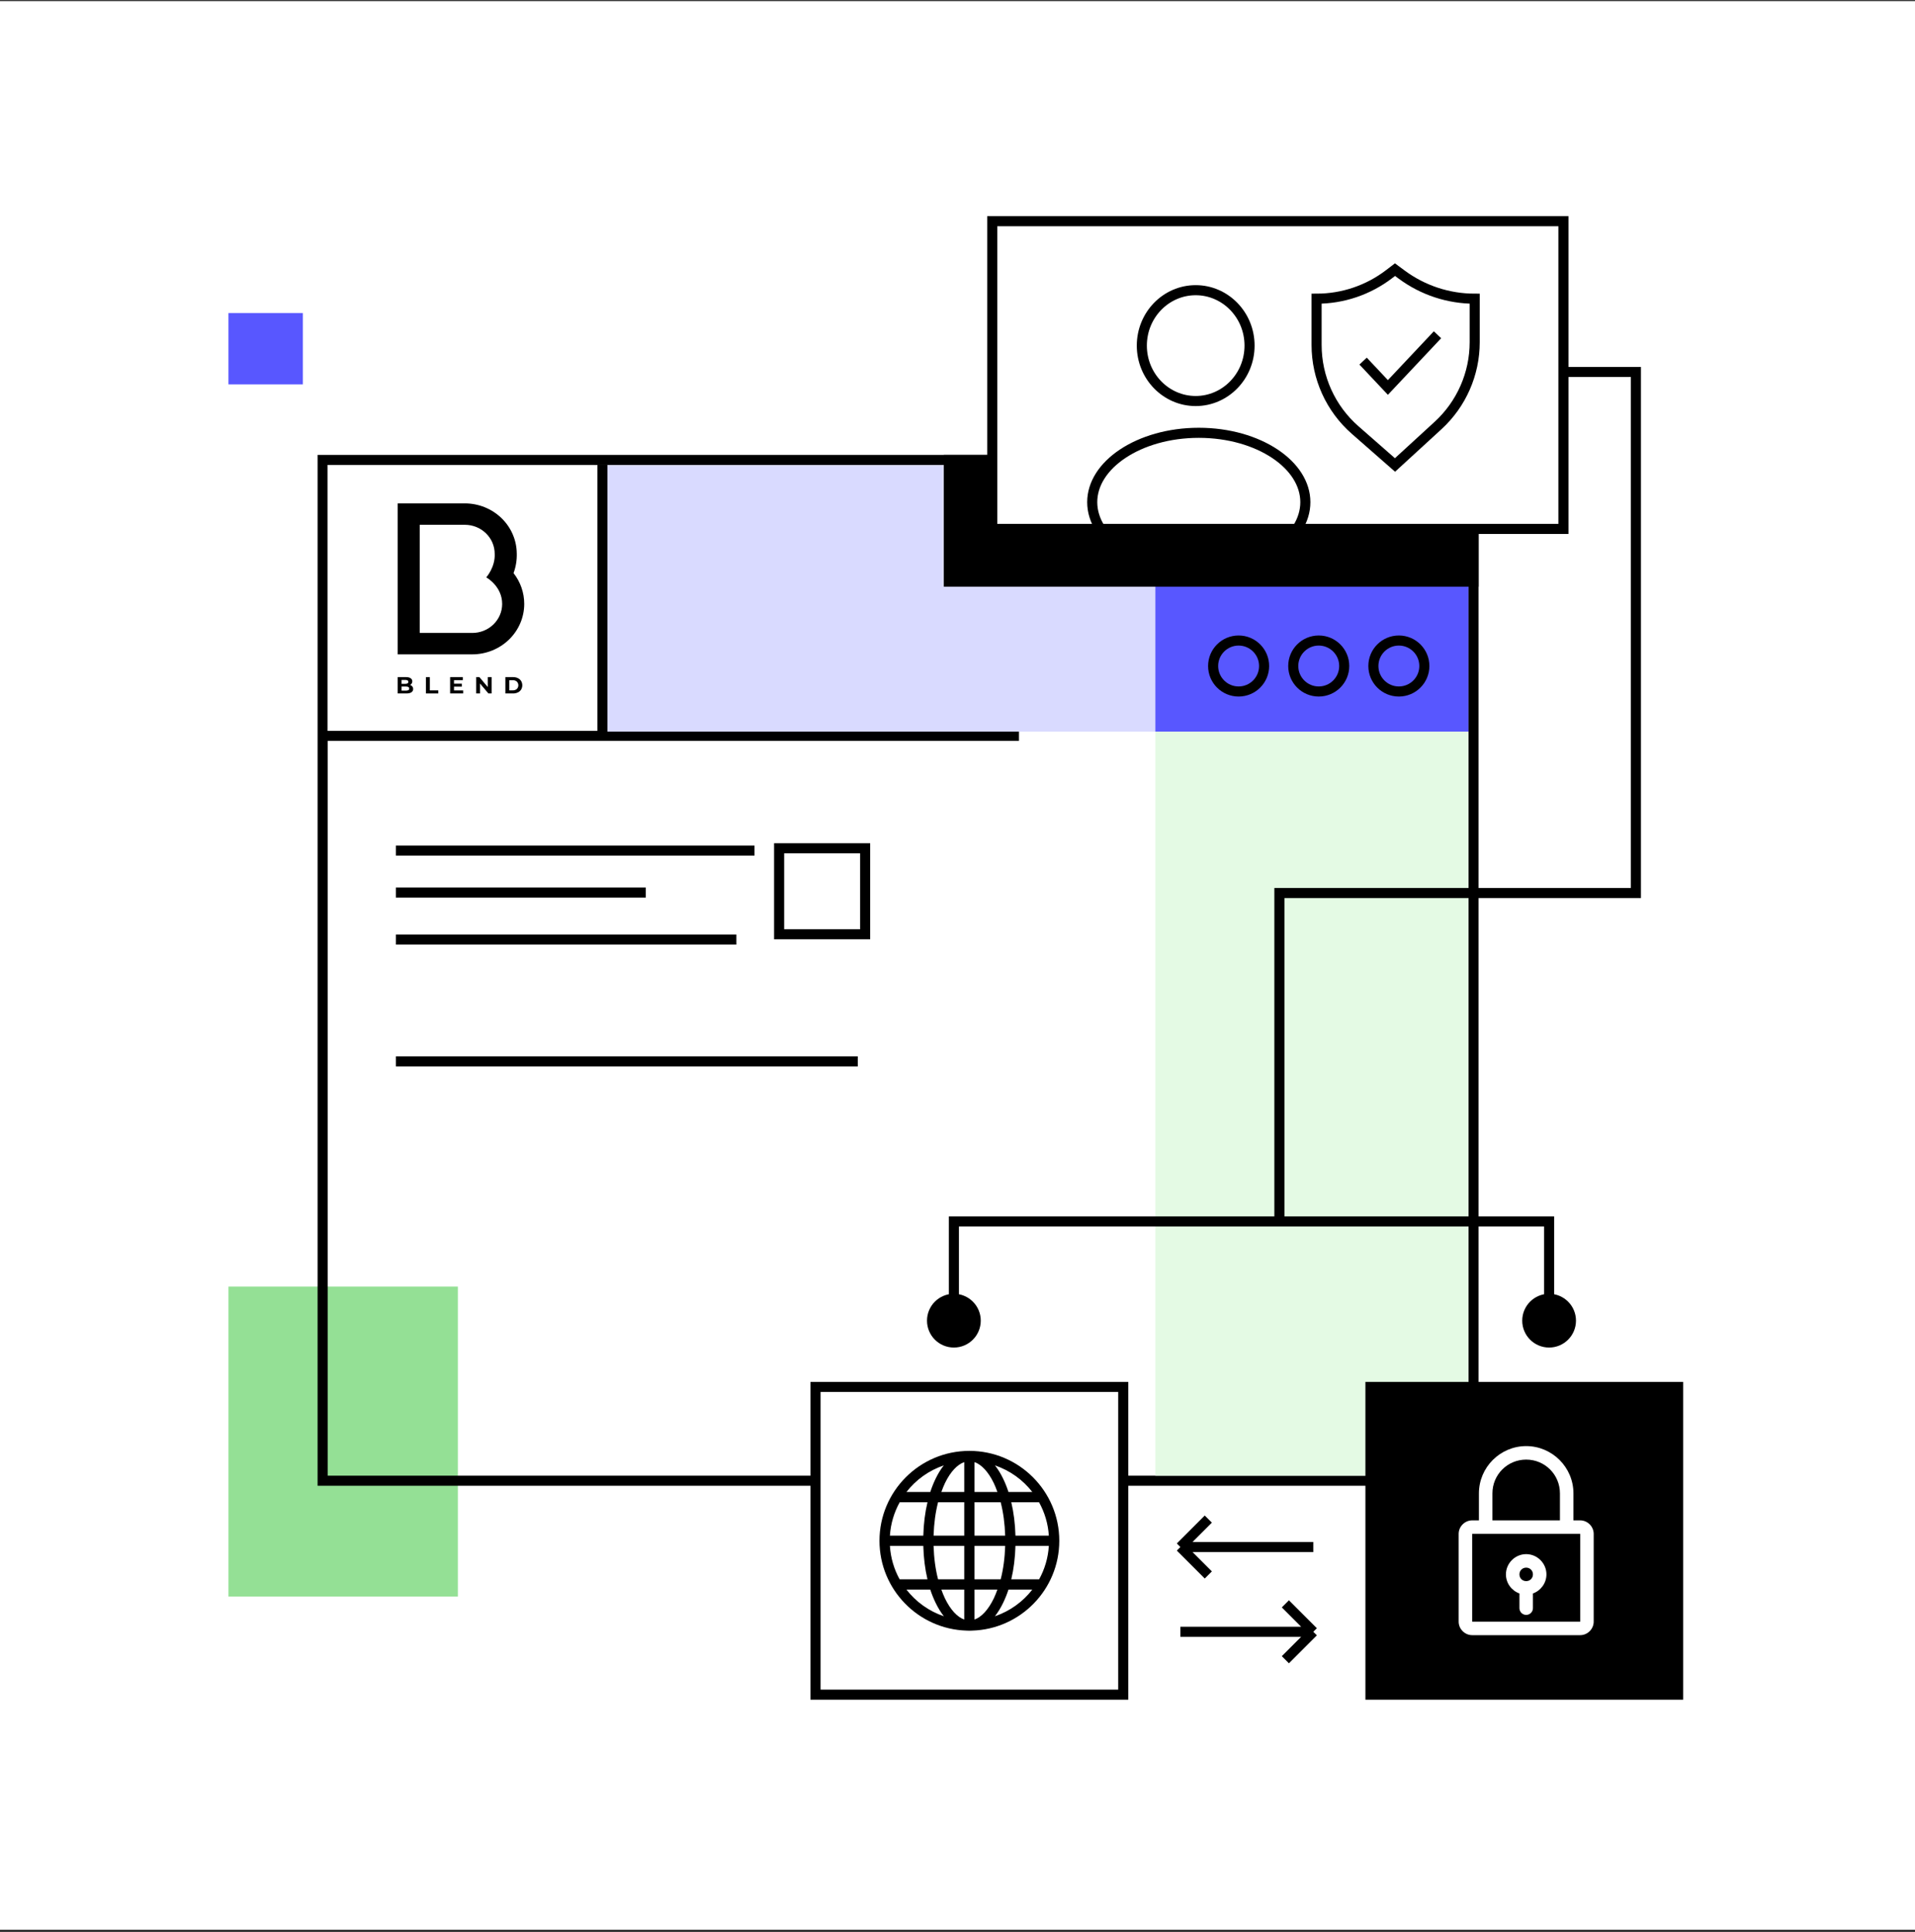 <?xml version="1.0" encoding="UTF-8"?> <svg xmlns="http://www.w3.org/2000/svg" width="570" height="575" viewBox="0 0 570 575" fill="none"><rect x="0" y="0" width="570" height="575" fill="#333333" stroke="none"/><rect width="570" height="574" transform="translate(0 0.336)" fill="white"></rect><rect x="68" y="382.916" width="68.283" height="92.275" fill="#94E095"></rect><rect x="96.028" y="136.888" width="342.571" height="303.815" stroke="black" stroke-width="3"></rect><rect width="79.356" height="79.356" transform="translate(97.528 138.388)" fill="white"></rect><path d="M122.729 204.302C122.896 204.523 122.982 204.791 122.973 205.064C122.981 205.257 122.939 205.448 122.849 205.62C122.76 205.793 122.626 205.94 122.461 206.047C122.119 206.277 121.622 206.391 120.968 206.391H118.376V201.526H120.825C121.436 201.526 121.905 201.639 122.232 201.866C122.388 201.968 122.514 202.106 122.6 202.267C122.686 202.429 122.728 202.609 122.723 202.791C122.727 203.012 122.667 203.23 122.55 203.42C122.432 203.609 122.261 203.762 122.057 203.861C122.323 203.936 122.558 204.091 122.729 204.302ZM119.528 202.374V203.521H120.681C120.908 203.535 121.135 203.484 121.332 203.375C121.405 203.328 121.463 203.263 121.502 203.188C121.541 203.112 121.559 203.028 121.554 202.944C121.559 202.86 121.541 202.776 121.502 202.701C121.463 202.626 121.405 202.562 121.332 202.516C121.134 202.409 120.908 202.36 120.681 202.374L119.528 202.374ZM121.572 205.397C121.649 205.349 121.711 205.281 121.752 205.202C121.792 205.122 121.811 205.034 121.805 204.945C121.805 204.542 121.497 204.34 120.881 204.34H119.529V205.543H120.881C121.121 205.558 121.361 205.508 121.573 205.397H121.572Z" fill="black"></path><path d="M126.783 201.526H127.943V205.474H130.457V206.391H126.783V201.526Z" fill="black"></path><path d="M137.859 205.488V206.391H133.978V201.526H137.766V202.429H135.131V203.486H137.458V204.361H135.131V205.487L137.859 205.488Z" fill="black"></path><path d="M146.327 201.526V206.391H145.375L142.876 203.437V206.391H141.73V201.526H142.689L145.181 204.48V201.526H146.327Z" fill="black"></path><path d="M150.42 201.526H152.696C153.195 201.516 153.689 201.62 154.139 201.828C154.541 202.016 154.879 202.311 155.113 202.68C155.341 203.07 155.46 203.51 155.46 203.959C155.46 204.407 155.341 204.848 155.113 205.238C154.879 205.606 154.541 205.901 154.139 206.089C153.689 206.298 153.195 206.401 152.696 206.391H150.42V201.526ZM152.64 205.467C153.079 205.488 153.509 205.343 153.839 205.06C154.126 204.761 154.286 204.368 154.286 203.959C154.286 203.55 154.126 203.156 153.839 202.857C153.509 202.575 153.079 202.429 152.64 202.45H151.58V205.467H152.64Z" fill="black"></path><path d="M152.856 170.573C153.555 168.683 153.88 166.681 153.814 164.674C153.769 160.723 152.122 156.948 149.23 154.167C146.337 151.387 142.432 149.825 138.362 149.82H118.376V194.755H140.583C144.68 194.75 148.608 193.168 151.504 190.356C154.401 187.543 156.031 183.731 156.036 179.754C156.041 176.438 154.924 173.212 152.856 170.573ZM140.583 188.38H124.942V156.195H138.362C140.719 156.196 142.978 157.105 144.644 158.723C146.311 160.34 147.247 162.534 147.248 164.821C147.44 168.84 144.734 171.841 144.734 171.841C144.734 171.841 149.47 174.423 149.47 179.754C149.469 182.042 148.533 184.235 146.867 185.853C145.2 187.471 142.94 188.38 140.584 188.38H140.583Z" fill="black"></path><line x1="94.76" y1="219.012" x2="303.3" y2="219.012" stroke="black" stroke-width="3"></line><line x1="117.828" y1="253.154" x2="224.583" y2="253.154" stroke="black" stroke-width="3"></line><line x1="117.828" y1="265.646" x2="192.216" y2="265.646" stroke="black" stroke-width="3"></line><path d="M117.828 279.639L219.189 279.639" stroke="black" stroke-width="3"></path><line x1="117.828" y1="315.901" x2="255.318" y2="315.901" stroke="black" stroke-width="3"></line><rect x="342.979" y="138.388" width="94.12" height="79.356" fill="#5857FF"></rect><rect x="343.901" y="217.744" width="93.197" height="221.459" fill="#E4FAE4"></rect><rect x="180.575" y="138.388" width="163.326" height="79.356" fill="#D9DAFF"></rect><circle cx="368.674" cy="198.224" r="7.586" stroke="black" stroke-width="3"></circle><circle cx="392.523" cy="198.224" r="7.586" stroke="black" stroke-width="3"></circle><circle cx="416.372" cy="198.224" r="7.586" stroke="black" stroke-width="3"></circle><rect x="231.903" y="252.463" width="25.605" height="25.605" stroke="black" stroke-width="3"></rect><rect x="242.745" y="412.789" width="91.584" height="91.584" fill="white" stroke="black" stroke-width="3"></rect><rect x="407.916" y="412.789" width="91.584" height="91.584" fill="black" stroke="black" stroke-width="3"></rect><path d="M390.904 460.436L351.34 460.436M351.34 460.436L359.654 468.75M351.34 460.436L359.654 452.122" stroke="black" stroke-width="3"></path><path d="M351.34 485.665H390.904M390.904 485.665L382.59 477.351M390.904 485.665L382.59 493.979" stroke="black" stroke-width="3"></path><rect x="282.423" y="136.888" width="156.176" height="36.219" fill="black" stroke="black" stroke-width="3"></rect><rect x="295.341" y="65.836" width="170.017" height="91.584" fill="white" stroke="black" stroke-width="3"></rect><path fill-rule="evenodd" clip-rule="evenodd" d="M454.268 430.398C446.523 430.398 440.201 436.72 440.201 444.466V452.504H438.191C435.999 452.504 434.172 454.332 434.172 456.523V482.648C434.172 484.84 435.999 486.668 438.191 486.668H470.345C472.537 486.668 474.364 484.84 474.364 482.648V456.523C474.364 454.332 472.537 452.504 470.345 452.504H468.336V444.466C468.336 436.72 462.014 430.398 454.268 430.398ZM454.268 434.417C459.841 434.417 464.316 438.892 464.316 444.466V452.504H444.22V444.466C444.22 438.892 448.695 434.417 454.268 434.417ZM438.191 456.523H470.345V482.648H438.191V456.523Z" fill="white"></path><path fill-rule="evenodd" clip-rule="evenodd" d="M454.268 462.552C450.962 462.552 448.239 465.274 448.239 468.58C448.239 471.183 449.926 473.425 452.259 474.26V478.629C452.259 479.738 453.158 480.638 454.268 480.638C455.378 480.638 456.278 479.738 456.278 478.629V474.26C458.61 473.425 460.297 471.183 460.297 468.58C460.297 465.274 457.574 462.552 454.268 462.552ZM454.268 466.571C455.402 466.571 456.278 467.447 456.278 468.58C456.278 469.714 455.402 470.59 454.268 470.59C453.135 470.59 452.259 469.714 452.259 468.58C452.259 467.447 453.135 466.571 454.268 466.571Z" fill="white"></path><path d="M288.536 431.821C273.776 431.821 261.777 443.82 261.777 458.581C261.777 473.081 273.349 484.902 287.748 485.317C288.006 485.343 288.273 485.34 288.537 485.34C288.801 485.34 289.067 485.34 289.325 485.317C303.723 484.901 315.296 473.08 315.296 458.581C315.296 443.821 303.297 431.821 288.537 431.821H288.536ZM287.007 435.166V444.055H280.198C280.535 443.121 280.88 442.213 281.273 441.402C282.936 437.972 284.968 435.876 287.007 435.166ZM290.065 435.166C292.104 435.876 294.136 437.971 295.799 441.402C296.192 442.213 296.537 443.121 296.874 444.055H290.065V435.166ZM280.915 436.146C280.013 437.291 279.21 438.603 278.501 440.064C277.908 441.288 277.364 442.633 276.9 444.055H269.804C272.619 440.431 276.475 437.65 280.914 436.146H280.915ZM296.158 436.146C300.597 437.65 304.452 440.431 307.268 444.055H300.171C299.708 442.633 299.164 441.289 298.57 440.064C297.862 438.603 297.059 437.291 296.157 436.146H296.158ZM267.797 447.113H276.064C275.338 450.162 274.921 453.507 274.821 457.052H264.882C265.111 453.46 266.149 450.091 267.797 447.113ZM279.217 447.113H287.006V457.052H277.879C277.99 453.468 278.447 450.086 279.217 447.113ZM290.064 447.113H297.853C298.623 450.085 299.08 453.468 299.191 457.052H290.064L290.064 447.113ZM301.007 447.113H309.273C310.921 450.091 311.96 453.46 312.188 457.052H302.249C302.151 453.507 301.733 450.162 301.007 447.113ZM264.882 460.11H274.821C274.92 463.649 275.339 467.009 276.063 470.05H267.773C266.13 467.072 265.107 463.7 264.882 460.11ZM277.879 460.11H287.006V470.05H279.217C278.446 467.079 277.989 463.699 277.879 460.11ZM290.064 460.11H299.191C299.081 463.698 298.624 467.079 297.853 470.05H290.064L290.064 460.11ZM302.249 460.11H312.188C311.963 463.7 310.94 467.072 309.297 470.05H301.006C301.73 467.01 302.15 463.649 302.249 460.11ZM269.803 473.108H276.899C277.363 474.527 277.907 475.85 278.501 477.074C279.215 478.547 280.027 479.887 280.938 481.041C276.484 479.536 272.625 476.745 269.804 473.108H269.803ZM280.196 473.108H287.006V482.02C284.967 481.304 282.935 479.167 281.271 475.736C280.878 474.926 280.533 474.04 280.196 473.108ZM290.064 473.108H296.873C296.536 474.04 296.191 474.926 295.798 475.736C294.134 479.167 292.102 481.304 290.064 482.02V473.108ZM300.17 473.108H307.266C304.445 476.745 300.586 479.536 296.132 481.041C297.042 479.887 297.855 478.547 298.569 477.074C299.163 475.85 299.707 474.527 300.17 473.108H300.17Z" fill="black"></path><path d="M275.923 393.066C275.923 397.484 279.504 401.066 283.923 401.066C288.341 401.066 291.923 397.484 291.923 393.066C291.923 388.648 288.341 385.066 283.923 385.066C279.504 385.066 275.923 388.648 275.923 393.066ZM283.923 363.538V362.038H282.423V363.538H283.923ZM461.09 363.538H462.59V362.038H461.09V363.538ZM453.09 393.066C453.09 397.484 456.672 401.066 461.09 401.066C465.508 401.066 469.09 397.484 469.09 393.066C469.09 388.648 465.508 385.066 461.09 385.066C456.672 385.066 453.09 388.648 453.09 393.066ZM285.423 393.066V363.538H282.423V393.066H285.423ZM283.923 365.038H461.09V362.038H283.923V365.038ZM459.59 363.538V393.066H462.59V363.538H459.59Z" fill="black"></path><path d="M380.811 362.615V265.791H486.927V110.705H465.62" stroke="black" stroke-width="3"></path><path d="M388.539 149.461C388.539 154.918 385.22 160.043 379.477 163.872C373.744 167.694 365.738 170.107 356.82 170.107C347.902 170.107 339.895 167.694 334.163 163.872C328.419 160.043 325.101 154.918 325.101 149.461C325.101 144.003 328.419 138.878 334.163 135.049C339.895 131.227 347.902 128.815 356.82 128.815C365.738 128.815 373.744 131.227 379.477 135.049C385.22 138.878 388.539 144.003 388.539 149.461Z" stroke="black" stroke-width="3"></path><path d="M371.929 102.862C371.929 112.008 364.715 119.356 355.897 119.356C347.079 119.356 339.865 112.008 339.865 102.862C339.865 93.716 347.079 86.368 355.897 86.368C364.715 86.368 371.929 93.716 371.929 102.862Z" stroke="black" stroke-width="3"></path><path d="M405.725 107.476L413.107 115.319L427.871 99.632" stroke="black" stroke-width="3"></path><path d="M415.22 80.255L413.483 81.584C407.283 86.329 399.692 88.9 391.884 88.9V102.688C391.884 112.378 396.063 121.597 403.35 127.984L415.22 138.388L428.035 126.643C434.986 120.272 438.944 111.275 438.944 101.846V88.9C431.126 88.9 423.513 86.391 417.228 81.74L415.22 80.255Z" stroke="black" stroke-width="3"></path><rect x="68" y="93.173" width="22.146" height="21.223" fill="#5857FF"></rect><line x1="179.307" y1="138.388" x2="179.307" y2="218.667" stroke="black" stroke-width="3"></line></svg> 